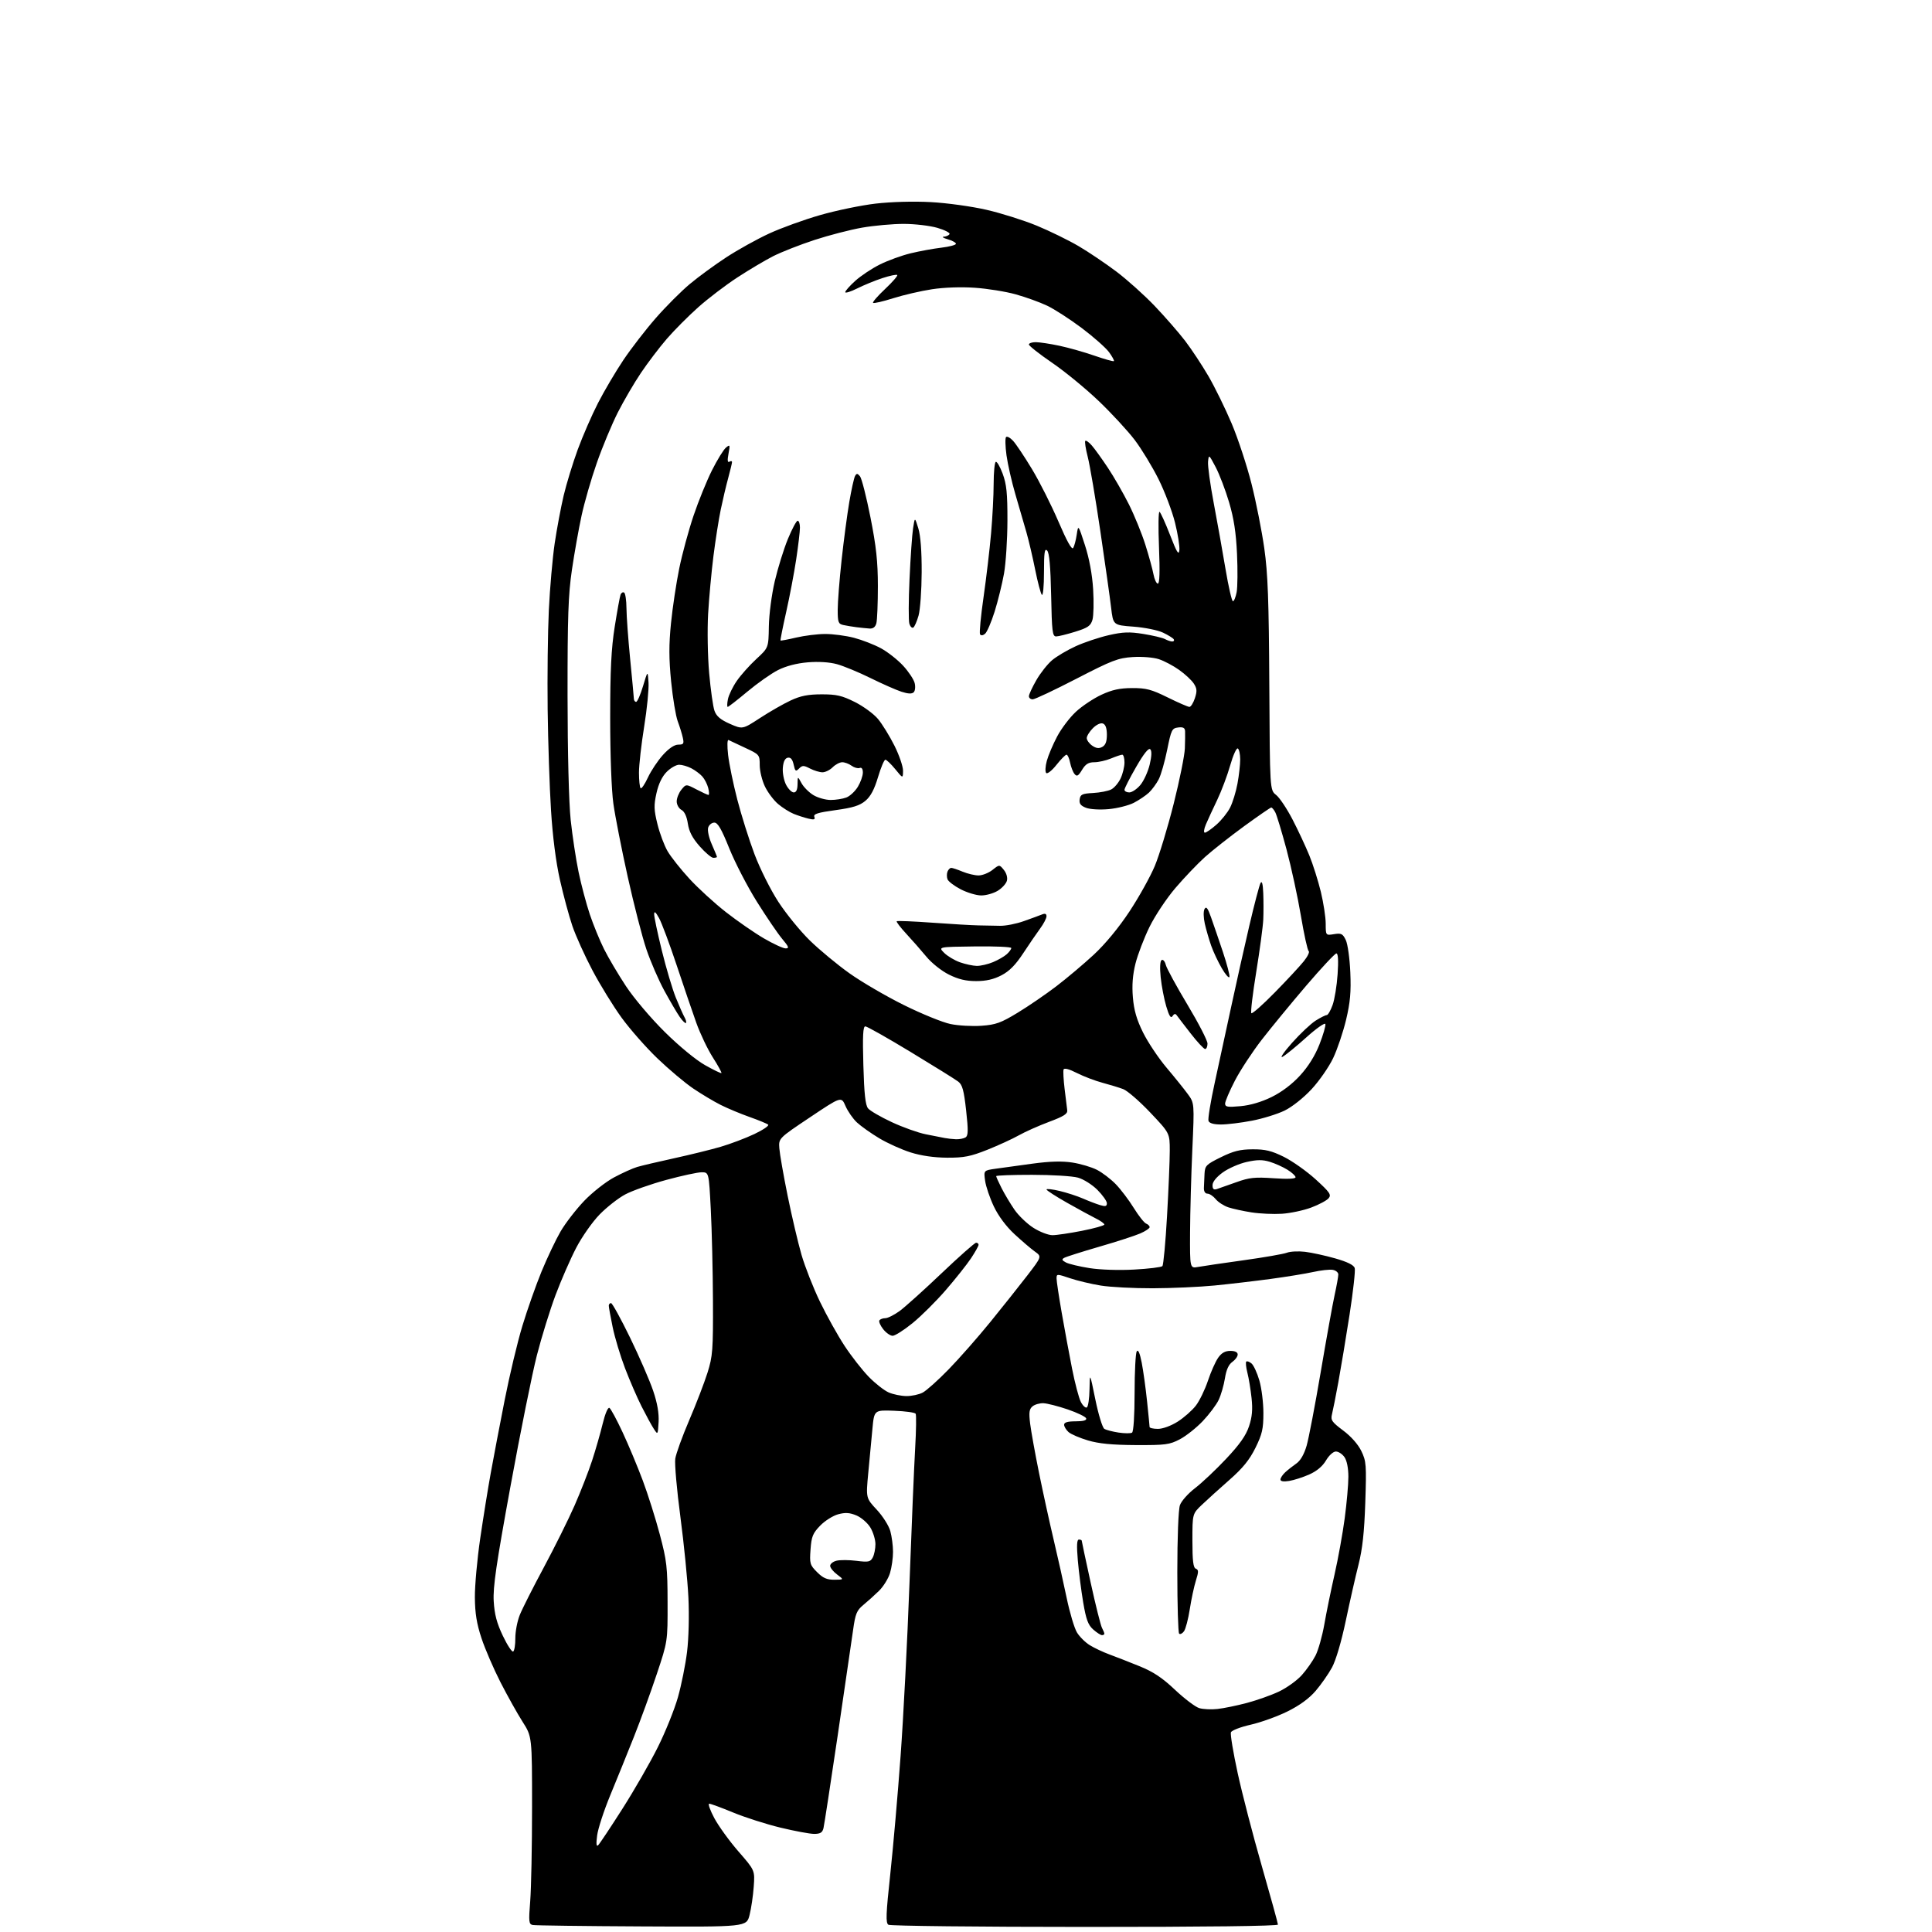 <?xml version="1.0" encoding="UTF-8" standalone="no"?>
<svg 
  version="1.1" 
  xmlns="http://www.w3.org/2000/svg" 
  xmlns:xlink="http://www.w3.org/1999/xlink" 
  xmlns:svg="http://www.w3.org/2000/svg"
  xmlns:rdf="http://www.w3.org/1999/02/22-rdf-syntax-ns#"
  xmlns:cc="http://creativecommons.org/ns#"
  xmlns:dc="http://purl.org/dc/elements/1.1/"
  viewBox="0 0 768 768"
  width="768"
  height="768"
>
<style>svg {background-color: white; }</style>"
<path stroke="none" fill="black" fill-rule="evenodd" d="M255.13,765.78C232.23,765.67 212.72,765.41 211.77,765.22C210.21,764.90 210.11,763.93 210.77,755.68C211.17,750.63 211.50,733.86 211.50,718.42C211.50,690.33 211.50,690.33 207.73,684.42C205.65,681.16 201.71,674.11 198.96,668.74C196.22,663.38 192.82,655.50 191.41,651.24C189.50,645.50 188.82,641.31 188.77,635.00C188.73,630.33 189.69,619.75 190.90,611.50C192.11,603.25 193.99,591.55 195.09,585.50C196.18,579.45 198.66,566.45 200.60,556.61C202.54,546.77 205.70,533.49 207.64,527.11C209.57,520.72 213.00,511.00 215.25,505.50C217.51,500.01 220.93,492.81 222.85,489.50C224.78,486.20 229.00,480.74 232.23,477.36C235.46,473.99 240.80,469.79 244.10,468.03C247.39,466.27 251.53,464.40 253.30,463.88C255.06,463.36 261.68,461.80 268.00,460.42C274.32,459.04 282.65,456.99 286.50,455.86C290.35,454.73 296.36,452.46 299.85,450.81C303.34,449.15 305.82,447.47 305.35,447.06C304.88,446.66 301.57,445.29 298.00,444.03C294.43,442.77 289.25,440.61 286.50,439.23C283.75,437.85 278.82,434.90 275.54,432.68C272.26,430.46 265.87,425.08 261.34,420.73C256.81,416.39 250.41,409.11 247.11,404.57C243.80,400.02 238.60,391.57 235.54,385.79C232.48,380.01 228.87,372.03 227.52,368.06C226.17,364.09 223.94,355.81 222.56,349.67C220.97,342.57 219.68,332.49 219.03,322.00C218.46,312.93 217.86,294.93 217.70,282.00C217.54,269.07 217.75,251.32 218.17,242.54C218.59,233.76 219.64,221.84 220.49,216.04C221.35,210.24 222.96,201.68 224.06,197.00C225.17,192.32 227.69,184.09 229.66,178.71C231.64,173.33 235.26,165.00 237.72,160.21C240.18,155.42 244.70,147.75 247.77,143.17C250.84,138.59 256.65,131.06 260.69,126.44C264.73,121.82 270.84,115.70 274.27,112.85C277.70,109.99 284.22,105.22 288.76,102.26C293.30,99.29 300.92,95.06 305.69,92.86C310.46,90.65 319.59,87.34 325.98,85.51C332.37,83.67 342.31,81.61 348.05,80.94C354.29,80.22 363.13,79.97 370.00,80.34C376.38,80.68 386.24,82.04 392.14,83.40C397.99,84.74 406.99,87.59 412.14,89.71C417.29,91.84 424.76,95.49 428.74,97.83C432.72,100.16 439.48,104.72 443.77,107.95C448.05,111.18 454.93,117.35 459.04,121.66C463.15,125.97 468.58,132.20 471.11,135.50C473.63,138.80 477.79,145.10 480.36,149.50C482.92,153.90 487.09,162.41 489.63,168.41C492.16,174.41 495.71,185.21 497.52,192.41C499.33,199.61 501.61,211.12 502.58,218.00C504.00,228.05 504.39,238.68 504.57,272.28C504.79,314.05 504.79,314.05 507.27,316.00C508.64,317.07 511.56,321.45 513.78,325.72C516.00,330.00 519.00,336.43 520.46,340.00C521.92,343.57 523.98,350.10 525.05,354.50C526.11,358.90 526.99,364.61 526.99,367.19C527.00,371.87 527.00,371.87 530.30,371.34C533.17,370.87 533.76,371.17 534.96,373.65C535.73,375.23 536.53,380.97 536.77,386.50C537.11,394.34 536.74,398.42 535.09,405.38C533.92,410.27 531.61,417.13 529.94,420.63C528.27,424.13 524.42,429.68 521.38,432.96C518.19,436.40 513.66,440.00 510.66,441.47C507.80,442.86 501.95,444.68 497.64,445.50C493.34,446.33 487.82,447.00 485.38,447.00C482.49,447.00 480.75,446.51 480.40,445.59C480.10,444.82 481.22,437.96 482.89,430.34C484.55,422.73 487.51,409.07 489.46,400.00C491.41,390.93 494.63,376.52 496.62,368.00C498.61,359.48 500.62,351.82 501.09,351.00C501.65,350.01 502.01,351.37 502.16,355.00C502.29,358.02 502.29,362.75 502.17,365.50C502.05,368.25 500.79,377.62 499.38,386.32C497.96,395.02 497.08,402.42 497.43,402.76C497.78,403.11 501.98,399.39 506.78,394.49C511.58,389.60 516.75,384.03 518.28,382.12C519.81,380.22 520.68,378.39 520.22,378.08C519.76,377.76 518.37,371.43 517.12,364.00C515.87,356.57 513.30,344.72 511.41,337.65C509.51,330.58 507.50,323.94 506.94,322.90C506.39,321.85 505.67,321.00 505.34,321.00C505.02,321.00 500.18,324.34 494.57,328.42C488.97,332.51 481.97,338.02 479.01,340.67C476.06,343.33 470.77,348.87 467.26,352.98C463.74,357.09 459.10,364.07 456.94,368.48C454.78,372.89 452.28,379.43 451.38,383.00C450.25,387.51 449.93,391.63 450.34,396.48C450.77,401.62 451.84,405.31 454.40,410.48C456.32,414.34 460.50,420.60 463.69,424.38C466.89,428.16 470.69,432.89 472.15,434.88C474.80,438.50 474.80,438.50 473.97,457.00C473.51,467.18 473.11,481.96 473.07,489.86C473.00,504.22 473.00,504.22 476.25,503.63C478.04,503.30 486.16,502.11 494.29,500.98C502.43,499.85 510.19,498.50 511.55,497.98C512.91,497.46 516.15,497.30 518.76,497.61C521.37,497.92 526.75,499.09 530.73,500.22C535.57,501.60 538.14,502.86 538.52,504.06C538.83,505.03 537.90,513.41 536.46,522.67C535.02,531.93 533.01,544.00 532.00,549.51C530.99,555.01 529.86,560.71 529.49,562.17C528.90,564.52 529.43,565.28 533.93,568.65C537.06,570.98 539.86,574.15 541.15,576.81C543.11,580.85 543.22,582.31 542.72,597.33C542.32,609.16 541.60,615.78 540.02,622.00C538.83,626.67 536.56,636.71 534.96,644.31C533.23,652.56 531.03,660.01 529.50,662.83C528.09,665.42 525.17,669.60 523.01,672.13C520.40,675.18 516.63,677.93 511.76,680.34C507.73,682.33 501.15,684.70 497.14,685.60C493.12,686.51 489.60,687.87 489.31,688.63C489.02,689.39 490.22,696.65 491.98,704.76C493.74,712.87 498.06,729.54 501.59,741.80C505.11,754.07 508.00,764.53 508.00,765.05C508.00,765.64 479.07,765.99 431.25,765.98C389.04,765.98 353.90,765.59 353.16,765.12C352.04,764.41 352.17,760.98 353.91,744.88C355.06,734.22 356.90,713.12 358.00,698.00C359.11,682.88 360.70,652.05 361.53,629.50C362.36,606.95 363.38,582.73 363.79,575.68C364.20,568.63 364.28,562.46 363.99,561.98C363.69,561.49 359.86,560.96 355.47,560.80C347.50,560.50 347.50,560.50 346.80,568.00C346.41,572.12 345.67,580.00 345.15,585.50C344.21,595.50 344.21,595.50 348.52,600.12C350.89,602.66 353.32,606.48 353.91,608.62C354.50,610.75 354.99,614.47 354.99,616.88C355.00,619.30 354.46,623.07 353.80,625.28C353.14,627.48 351.16,630.68 349.41,632.39C347.66,634.10 344.86,636.62 343.18,638.00C340.55,640.17 340.01,641.49 339.11,648.00C338.53,652.12 335.78,671.02 332.98,690.00C330.18,708.98 327.64,725.51 327.34,726.75C326.91,728.49 326.07,729.00 323.64,729.00C321.91,729.00 315.87,727.87 310.20,726.50C304.54,725.13 296.10,722.43 291.44,720.50C286.79,718.58 282.51,717.00 281.93,717.00C281.35,717.00 282.27,719.59 283.96,722.75C285.65,725.91 289.97,731.88 293.56,736.00C300.09,743.50 300.09,743.50 299.62,750.00C299.37,753.58 298.62,758.64 297.96,761.25C296.76,765.99 296.76,765.99 255.13,765.78zM237.78,733.50C238.36,732.95 242.70,726.42 247.43,719.00C252.16,711.58 258.50,700.55 261.51,694.50C264.53,688.45 268.12,679.53 269.49,674.68C270.86,669.83 272.49,661.73 273.11,656.68C273.77,651.35 274.00,642.25 273.65,635.00C273.32,628.12 271.89,613.73 270.47,603.00C269.04,592.27 268.13,581.86 268.43,579.85C268.74,577.84 271.24,570.94 273.99,564.52C276.74,558.10 280.00,549.62 281.24,545.68C283.31,539.11 283.49,536.68 283.41,517.00C283.36,505.18 282.97,488.86 282.55,480.75C281.79,466.00 281.79,466.00 278.91,466.00C277.33,466.00 270.98,467.37 264.80,469.05C258.63,470.73 251.31,473.32 248.54,474.80C245.77,476.28 241.18,479.88 238.34,482.79C235.50,485.70 231.32,491.66 229.04,496.04C226.76,500.42 223.08,508.84 220.86,514.75C218.64,520.66 215.29,531.46 213.42,538.75C211.55,546.04 206.83,569.44 202.94,590.75C197.27,621.73 195.93,630.91 196.26,636.51C196.57,641.76 197.48,645.22 199.90,650.28C201.67,654.00 203.52,656.80 204.00,656.50C204.49,656.20 204.87,653.83 204.85,651.23C204.83,648.63 205.62,644.48 206.61,642.00C207.60,639.52 211.92,630.98 216.21,623.00C220.49,615.02 226.00,603.94 228.44,598.37C230.88,592.80 234.01,584.78 235.39,580.54C236.77,576.31 238.66,569.74 239.58,565.94C240.56,561.91 241.68,559.30 242.26,559.66C242.82,560.01 245.18,564.38 247.51,569.39C249.85,574.40 253.44,583.00 255.50,588.50C257.56,594.00 260.62,603.67 262.29,610.00C265.06,620.42 265.35,622.96 265.37,637.00C265.41,652.50 265.41,652.50 261.07,665.50C258.69,672.65 254.59,683.90 251.96,690.50C249.34,697.10 245.12,707.51 242.59,713.63C240.06,719.75 237.71,726.95 237.37,729.63C236.93,733.00 237.06,734.19 237.78,733.50zM484.00,679.34C486.48,679.07 491.73,677.99 495.67,676.94C499.61,675.90 505.34,673.87 508.40,672.42C511.46,670.97 515.53,668.05 517.44,665.94C519.35,663.82 521.82,660.30 522.94,658.12C524.05,655.94 525.62,650.37 526.43,645.76C527.23,641.14 529.06,632.22 530.49,625.93C531.92,619.64 533.74,609.58 534.54,603.56C535.34,597.55 536.00,590.11 536.00,587.04C536.00,583.59 535.40,580.59 534.44,579.22C533.59,578.00 532.06,577.00 531.04,577.00C529.99,577.00 528.30,578.52 527.10,580.56C525.73,582.88 523.42,584.81 520.44,586.13C517.94,587.24 514.34,588.40 512.44,588.70C510.22,589.06 509.00,588.86 509.00,588.13C509.00,587.51 509.86,586.21 510.90,585.25C511.95,584.29 513.94,582.72 515.33,581.76C516.95,580.64 518.41,578.11 519.40,574.71C520.24,571.80 522.76,558.63 525.00,545.45C527.23,532.28 529.72,518.49 530.53,514.80C531.34,511.12 532.00,507.44 532.00,506.62C532.00,505.81 530.99,504.98 529.75,504.78C528.51,504.58 525.02,504.97 521.99,505.64C518.96,506.31 511.31,507.56 504.99,508.41C498.67,509.26 488.67,510.43 482.77,511.01C476.87,511.59 465.84,512.08 458.27,512.11C450.70,512.13 441.38,511.65 437.57,511.03C433.77,510.41 428.25,509.10 425.32,508.11C420.13,506.36 420.00,506.36 420.00,508.20C420.00,509.24 420.92,515.36 422.04,521.80C423.16,528.23 425.01,538.23 426.15,544.00C427.29,549.77 428.86,555.75 429.65,557.28C430.44,558.81 431.52,559.80 432.04,559.47C432.57,559.15 433.05,555.87 433.10,552.19C433.21,545.50 433.21,545.50 435.42,556.33C436.64,562.29 438.24,567.53 438.99,567.99C439.73,568.45 442.28,569.11 444.66,569.47C447.04,569.83 449.45,569.84 450.00,569.50C450.60,569.13 451.01,562.75 451.02,553.69C451.02,545.34 451.41,537.90 451.87,537.18C452.42,536.30 453.10,537.84 453.85,541.68C454.47,544.88 455.43,551.77 455.97,557.00C456.52,562.23 456.97,566.84 456.98,567.25C456.99,567.66 458.49,568.00 460.30,568.00C462.23,568.00 465.51,566.79 468.17,565.11C470.68,563.51 473.93,560.64 475.39,558.73C476.85,556.82 479.00,552.38 480.17,548.87C481.34,545.37 483.16,541.26 484.22,539.75C485.57,537.81 487.00,537.00 489.07,537.00C490.96,537.00 492.00,537.51 492.00,538.44C492.00,539.24 491.04,540.56 489.86,541.39C488.42,542.40 487.46,544.52 486.93,547.90C486.49,550.66 485.37,554.52 484.45,556.47C483.52,558.43 480.67,562.22 478.13,564.90C475.58,567.58 471.48,570.84 469.00,572.14C464.92,574.28 463.30,574.49 451.50,574.44C442.11,574.39 436.83,573.88 432.50,572.60C429.20,571.62 425.71,570.12 424.75,569.26C423.79,568.39 423.00,567.08 423.00,566.35C423.00,565.41 424.41,565.00 427.58,565.00C430.65,565.00 432.04,564.61 431.77,563.82C431.56,563.18 428.26,561.58 424.44,560.27C420.62,558.97 416.28,557.86 414.78,557.80C413.29,557.74 411.34,558.30 410.44,559.05C409.13,560.14 408.95,561.46 409.50,565.95C409.88,569.00 411.47,577.80 413.03,585.50C414.59,593.20 417.20,605.12 418.83,612.00C420.46,618.88 422.79,629.30 424.01,635.17C425.23,641.04 427.07,647.23 428.11,648.93C429.14,650.63 431.45,652.92 433.24,654.01C435.03,655.11 438.52,656.75 441.00,657.66C443.48,658.57 448.83,660.66 452.89,662.31C458.45,664.56 461.98,666.90 467.09,671.73C470.84,675.26 475.16,678.53 476.70,679.00C478.24,679.47 481.52,679.62 484.00,679.34zM438.06,650.00C437.54,650.00 435.97,648.99 434.57,647.75C432.54,645.95 431.74,643.79 430.59,637.00C429.80,632.33 428.84,624.79 428.45,620.25C427.95,614.37 428.07,612.00 428.87,612.00C429.49,612.00 430.00,612.19 430.00,612.43C430.00,612.67 431.60,620.16 433.55,629.09C435.50,638.01 437.53,646.12 438.05,647.09C438.57,648.07 439.00,649.12 439.00,649.43C439.00,649.75 438.58,650.00 438.06,650.00zM470.65,648.47C469.99,649.37 469.12,649.79 468.72,649.39C468.33,648.99 468.00,638.01 468.00,624.98C468.00,611.23 468.43,600.05 469.04,598.33C469.61,596.69 472.30,593.66 475.03,591.58C477.75,589.50 483.32,584.25 487.41,579.90C492.81,574.16 495.29,570.63 496.51,566.96C497.75,563.23 498.01,560.31 497.51,555.71C497.14,552.29 496.40,547.77 495.85,545.65C495.31,543.53 495.11,541.55 495.41,541.26C495.71,540.96 496.64,541.29 497.49,541.99C498.33,542.69 499.74,545.74 500.62,548.77C501.50,551.80 502.22,557.61 502.22,561.69C502.22,568.00 501.75,570.07 499.06,575.54C496.70,580.31 494.06,583.57 488.77,588.23C484.85,591.68 479.92,596.13 477.82,598.13C474.00,601.76 474.00,601.76 474.00,612.41C474.00,620.46 474.33,623.19 475.36,623.58C476.49,624.02 476.50,624.79 475.39,628.30C474.66,630.61 473.57,635.72 472.96,639.66C472.35,643.60 471.31,647.56 470.65,648.47zM331.67,627.97C335.50,627.94 335.50,627.94 332.75,625.88C331.24,624.76 330.00,623.20 330.00,622.44C330.00,621.67 331.13,620.75 332.52,620.41C333.90,620.06 337.47,620.08 340.45,620.45C345.23,621.05 345.99,620.89 346.93,619.13C347.52,618.03 348.00,615.64 348.00,613.82C347.99,611.99 347.08,609.01 345.97,607.19C344.86,605.37 342.37,603.22 340.44,602.41C337.75,601.29 336.04,601.18 333.18,601.95C331.12,602.51 327.90,604.54 326.03,606.47C323.10,609.49 322.57,610.81 322.20,615.95C321.79,621.53 321.96,622.12 324.81,624.96C327.15,627.31 328.72,627.99 331.67,627.97zM261.80,565.29C261.50,570.41 261.49,570.43 259.89,567.97C259.00,566.61 256.83,562.62 255.05,559.10C253.27,555.58 250.31,548.74 248.46,543.90C246.61,539.05 244.40,531.71 243.55,527.59C242.70,523.46 242.00,519.62 242.00,519.04C242.00,518.47 242.40,518.00 242.89,518.00C243.38,518.00 246.79,524.19 250.47,531.75C254.15,539.31 258.27,548.80 259.63,552.82C261.31,557.79 262.00,561.80 261.80,565.29zM360.30,554.96C362.39,554.98 365.31,554.36 366.80,553.57C368.28,552.79 372.93,548.63 377.12,544.32C381.31,540.02 388.76,531.55 393.68,525.50C398.60,519.45 405.21,511.12 408.39,507.00C414.15,499.50 414.15,499.50 411.36,497.50C409.82,496.40 406.18,493.29 403.27,490.59C399.96,487.53 396.88,483.39 395.07,479.59C393.48,476.24 391.91,471.65 391.60,469.38C391.02,465.27 391.02,465.27 395.76,464.59C398.37,464.21 405.00,463.30 410.50,462.56C417.47,461.62 422.27,461.50 426.35,462.14C429.56,462.64 433.92,463.94 436.04,465.02C438.16,466.10 441.53,468.67 443.54,470.74C445.54,472.81 448.76,477.05 450.69,480.18C452.62,483.30 454.83,486.10 455.60,486.40C456.37,486.70 457.00,487.33 457.00,487.82C457.00,488.30 455.31,489.43 453.25,490.32C451.19,491.22 443.88,493.59 437.00,495.58C430.12,497.58 423.87,499.56 423.09,499.99C421.96,500.60 422.09,500.98 423.72,501.85C424.85,502.45 429.08,503.46 433.13,504.10C437.42,504.77 444.86,505.01 450.90,504.67C456.62,504.36 461.65,503.74 462.07,503.30C462.48,502.86 463.32,493.94 463.91,483.47C464.51,473.00 465.00,461.29 465.00,457.44C465.00,450.44 465.00,450.44 457.25,442.26C452.99,437.76 448.15,433.57 446.50,432.94C444.85,432.32 441.13,431.18 438.23,430.41C435.34,429.64 430.76,427.90 428.06,426.53C424.93,424.94 423.02,424.45 422.78,425.16C422.58,425.77 422.76,429.24 423.20,432.88C423.63,436.52 424.10,440.32 424.24,441.33C424.44,442.77 422.89,443.76 417.00,445.96C412.88,447.50 407.48,449.91 405.00,451.31C402.52,452.71 396.90,455.29 392.50,457.05C385.78,459.72 383.22,460.23 376.50,460.20C371.34,460.17 366.19,459.43 362.00,458.11C358.43,456.99 352.80,454.45 349.50,452.47C346.20,450.49 342.21,447.66 340.63,446.18C339.05,444.71 337.02,441.77 336.10,439.66C334.44,435.81 334.44,435.81 321.97,444.16C309.50,452.50 309.50,452.50 309.80,456.50C309.96,458.70 311.44,467.16 313.09,475.30C314.74,483.43 317.23,494.01 318.61,498.80C320.00,503.58 323.31,512.00 325.97,517.50C328.63,523.00 333.02,530.88 335.73,535.00C338.44,539.12 342.77,544.66 345.35,547.31C347.92,549.95 351.49,552.74 353.27,553.52C355.04,554.29 358.21,554.94 360.30,554.96zM354.84,531.00C353.91,531.00 352.22,529.82 351.09,528.38C349.95,526.94 349.27,525.37 349.57,524.88C349.87,524.40 350.92,524.00 351.91,524.00C352.89,524.00 355.45,522.72 357.60,521.16C359.74,519.59 367.25,512.84 374.27,506.16C381.30,499.47 387.49,494.00 388.02,494.00C388.56,494.00 389.00,494.37 389.00,494.83C389.00,495.28 387.66,497.68 386.02,500.16C384.37,502.64 379.85,508.34 375.97,512.82C372.09,517.31 366.13,523.23 362.72,525.99C359.32,528.75 355.77,531.00 354.84,531.00zM418.37,491.00C420.01,491.00 425.32,490.21 430.18,489.25C435.03,488.29 439.00,487.17 439.00,486.78C439.00,486.38 437.54,485.32 435.75,484.43C433.96,483.54 428.79,480.72 424.25,478.16C419.72,475.60 416.01,473.20 416.00,472.84C416.00,472.48 418.36,472.74 421.25,473.43C424.14,474.12 428.30,475.48 430.50,476.44C432.70,477.41 435.74,478.57 437.25,479.03C439.42,479.69 440.00,479.54 440.00,478.31C440.00,477.46 438.30,475.07 436.23,472.99C434.13,470.89 430.69,468.73 428.48,468.12C426.29,467.51 418.09,467.01 410.25,467.01C402.41,467.00 396.00,467.24 396.00,467.54C396.00,467.84 396.96,469.97 398.14,472.29C399.31,474.61 401.61,478.45 403.25,480.84C404.89,483.23 408.29,486.49 410.81,488.09C413.33,489.69 416.73,491.00 418.37,491.00zM509.57,482.49C506.23,482.70 500.82,482.46 497.55,481.95C494.27,481.44 490.12,480.53 488.31,479.94C486.51,479.34 484.24,477.88 483.27,476.68C482.29,475.48 480.82,474.50 480.00,474.50C479.09,474.50 478.53,473.62 478.57,472.25C478.61,471.01 478.72,468.45 478.82,466.56C478.99,463.39 479.49,462.88 485.33,460.01C490.33,457.55 492.96,456.89 497.94,456.87C502.97,456.84 505.46,457.45 510.36,459.87C513.74,461.55 519.42,465.57 522.99,468.81C528.64,473.96 529.31,474.92 528.15,476.32C527.42,477.20 524.30,478.87 521.22,480.02C518.15,481.17 512.90,482.28 509.57,482.49zM483.75,472.66C484.71,472.35 488.20,471.12 491.50,469.93C496.61,468.09 498.80,467.86 506.25,468.37C511.84,468.76 515.00,468.62 515.00,467.97C515.00,467.42 513.54,466.07 511.75,464.97C509.96,463.87 506.81,462.45 504.75,461.83C501.90,460.96 499.70,460.97 495.57,461.90C492.59,462.56 488.31,464.44 486.07,466.06C483.53,467.91 482.00,469.80 482.00,471.12C482.00,472.68 482.46,473.08 483.75,472.66zM380.00,452.87C381.38,452.92 383.09,452.59 383.82,452.13C384.89,451.45 384.94,449.43 384.05,441.40C383.16,433.38 382.56,431.20 380.90,429.94C379.77,429.08 371.27,423.79 362.02,418.19C352.76,412.58 344.65,408.00 343.98,408.00C343.05,408.00 342.87,411.74 343.20,423.43C343.52,434.81 344.01,439.31 345.07,440.60C345.86,441.56 350.10,444.02 354.50,446.07C358.90,448.12 364.98,450.29 368.00,450.89C371.02,451.49 374.40,452.16 375.50,452.37C376.60,452.59 378.62,452.81 380.00,452.87zM493.11,439.72C497.02,439.37 501.48,438.05 505.53,436.06C509.53,434.09 513.67,430.96 516.82,427.50C520.08,423.94 522.74,419.66 524.52,415.13C526.01,411.32 527.06,407.69 526.85,407.06C526.64,406.43 523.22,408.83 519.25,412.41C515.28,415.99 511.04,419.44 509.84,420.09C508.63,420.73 510.31,418.26 513.57,414.59C516.83,410.92 521.08,406.92 523.00,405.71C524.92,404.50 526.90,403.51 527.40,403.51C527.89,403.50 528.94,401.70 529.73,399.50C530.52,397.30 531.42,391.79 531.72,387.25C532.09,381.86 531.92,379.00 531.24,379.00C530.67,379.00 525.30,384.74 519.30,391.75C513.31,398.76 505.34,408.45 501.59,413.28C497.85,418.11 493.03,425.45 490.89,429.58C488.75,433.72 487.00,437.82 487.00,438.69C487.00,440.03 487.97,440.19 493.11,439.72zM286.78,426.56C286.96,426.37 285.43,423.58 283.37,420.36C281.31,417.14 278.34,410.92 276.77,406.53C275.21,402.14 271.67,391.79 268.93,383.53C266.18,375.26 263.06,366.93 262.01,365.00C260.64,362.52 260.07,362.05 260.04,363.40C260.02,364.45 261.39,370.97 263.10,377.90C264.80,384.83 267.29,393.20 268.62,396.50C269.96,399.80 271.52,403.33 272.09,404.35C272.67,405.36 272.93,406.40 272.68,406.65C272.43,406.91 271.33,405.85 270.25,404.31C269.16,402.76 266.41,398.07 264.12,393.88C261.83,389.69 258.61,382.26 256.96,377.38C255.30,372.50 251.96,359.50 249.52,348.50C247.08,337.50 244.52,324.45 243.83,319.50C243.08,314.22 242.56,300.18 242.56,285.50C242.56,266.32 242.98,257.85 244.36,249.13C245.35,242.88 246.39,237.14 246.68,236.39C246.97,235.63 247.61,235.26 248.10,235.56C248.60,235.87 249.01,238.68 249.03,241.81C249.05,244.94 249.71,254.03 250.50,262.00C251.29,269.98 251.95,277.06 251.97,277.75C251.99,278.44 252.39,279.00 252.87,279.00C253.35,279.00 254.58,276.19 255.61,272.75C257.49,266.50 257.49,266.50 257.80,271.32C257.97,273.96 257.19,281.87 256.06,288.88C254.93,295.89 254.00,304.11 254.00,307.14C254.00,310.18 254.29,312.96 254.65,313.31C255.00,313.67 256.31,311.77 257.55,309.09C258.79,306.41 261.48,302.37 263.52,300.11C265.91,297.47 268.09,296.00 269.64,296.00C271.74,296.00 271.96,295.65 271.43,293.25C271.10,291.74 270.19,288.80 269.41,286.72C268.63,284.64 267.45,277.55 266.79,270.97C265.89,261.89 265.87,256.28 266.73,247.75C267.35,241.56 268.82,231.78 270.00,226.00C271.18,220.22 273.74,210.78 275.69,205.00C277.64,199.22 280.94,191.10 283.03,186.94C285.12,182.79 287.61,178.74 288.57,177.94C290.19,176.60 290.26,176.77 289.59,180.35C289.10,182.97 289.21,183.99 289.94,183.54C290.52,183.18 290.99,183.25 290.99,183.69C290.98,184.14 290.30,186.97 289.48,190.00C288.65,193.03 287.32,198.65 286.52,202.50C285.72,206.35 284.41,214.68 283.61,221.00C282.81,227.32 281.86,237.68 281.49,244.00C281.13,250.32 281.31,260.92 281.90,267.55C282.49,274.18 283.44,280.93 284.02,282.55C284.79,284.72 286.41,286.09 290.12,287.73C295.18,289.95 295.18,289.95 302.15,285.40C305.98,282.90 311.45,279.77 314.31,278.44C318.25,276.60 321.21,276.02 326.59,276.01C332.52,276.00 334.69,276.50 339.83,279.07C343.21,280.76 347.35,283.80 349.03,285.82C350.71,287.84 353.64,292.60 355.54,296.38C357.44,300.17 358.98,304.67 358.97,306.38C358.93,309.50 358.93,309.50 355.87,305.75C354.18,303.69 352.42,302.00 351.95,302.00C351.47,302.00 350.16,305.12 349.02,308.93C347.57,313.81 346.09,316.59 344.01,318.34C341.73,320.25 339.04,321.09 332.11,322.04C325.11,323.00 323.28,323.57 323.71,324.68C324.13,325.79 323.63,325.95 321.38,325.42C319.79,325.04 317.15,324.19 315.50,323.52C313.85,322.85 311.07,321.10 309.33,319.63C307.58,318.16 305.22,315.02 304.08,312.66C302.94,310.30 302.00,306.48 302.00,304.17C302.00,300.04 301.91,299.93 296.25,297.29C293.09,295.81 290.10,294.41 289.61,294.17C289.09,293.92 289.02,296.43 289.43,300.09C289.83,303.59 291.46,311.55 293.07,317.78C294.68,324.01 297.76,333.81 299.92,339.54C302.13,345.39 306.31,353.74 309.45,358.56C312.53,363.28 318.15,370.18 321.95,373.88C325.74,377.58 332.82,383.45 337.67,386.90C342.53,390.36 352.28,396.05 359.34,399.54C366.39,403.04 374.71,406.42 377.81,407.06C380.92,407.71 386.45,408.02 390.12,407.76C395.86,407.35 397.86,406.63 404.54,402.57C408.81,399.98 415.72,395.25 419.90,392.06C424.08,388.87 430.79,383.21 434.82,379.48C439.37,375.25 444.72,368.78 448.99,362.31C452.76,356.60 457.29,348.46 459.06,344.22C460.83,339.97 464.21,328.85 466.56,319.50C468.91,310.15 470.91,300.25 471.00,297.50C471.10,294.75 471.14,291.68 471.09,290.68C471.02,289.32 470.34,288.95 468.35,289.18C465.88,289.48 465.59,290.06 463.97,298.06C463.02,302.77 461.51,308.05 460.61,309.78C459.71,311.52 457.97,313.89 456.74,315.06C455.51,316.22 452.79,318.05 450.71,319.13C448.62,320.20 444.12,321.33 440.71,321.64C437.15,321.96 433.30,321.73 431.68,321.10C429.56,320.27 428.94,319.44 429.18,317.75C429.46,315.80 430.18,315.46 434.50,315.23C437.25,315.08 440.49,314.45 441.70,313.83C442.92,313.22 444.60,311.25 445.45,309.45C446.30,307.66 447.00,304.80 447.00,303.10C447.00,301.39 446.60,300.00 446.12,300.00C445.64,300.00 443.63,300.68 441.65,301.50C439.68,302.32 436.69,303.00 435.02,303.00C432.70,303.00 431.53,303.72 430.13,306.03C428.63,308.50 428.08,308.80 427.15,307.68C426.52,306.93 425.73,304.89 425.38,303.15C425.03,301.42 424.39,300.00 423.96,300.00C423.52,300.00 421.72,301.83 419.95,304.06C418.18,306.30 416.35,307.75 415.88,307.28C415.42,306.82 415.52,304.65 416.12,302.47C416.71,300.29 418.56,295.91 420.24,292.75C421.91,289.58 425.28,285.16 427.72,282.91C430.15,280.66 434.70,277.63 437.82,276.18C442.11,274.19 445.10,273.54 450.05,273.52C455.63,273.50 457.73,274.06 464.19,277.25C468.36,279.31 472.24,281.00 472.81,281.00C473.38,281.00 474.36,279.45 474.98,277.56C475.91,274.74 475.83,273.68 474.55,271.72C473.69,270.40 471.08,267.97 468.74,266.31C466.41,264.64 462.77,262.72 460.65,262.03C458.47,261.32 453.99,260.96 450.28,261.19C444.47,261.56 442.05,262.49 427.90,269.80C419.17,274.31 411.35,278.00 410.51,278.00C409.68,278.00 409.00,277.44 409.01,276.75C409.01,276.06 410.34,273.20 411.95,270.39C413.56,267.58 416.37,264.02 418.19,262.47C420.01,260.93 424.27,258.41 427.65,256.87C431.04,255.33 436.93,253.36 440.75,252.49C446.40,251.20 448.95,251.11 454.49,252.00C458.23,252.60 462.09,253.52 463.08,254.04C464.06,254.57 465.37,255.00 465.99,255.00C466.61,255.00 466.87,254.60 466.58,254.12C466.28,253.64 464.35,252.45 462.29,251.47C460.24,250.49 454.94,249.43 450.53,249.10C442.50,248.50 442.50,248.50 441.68,241.50C441.23,237.65 439.29,223.93 437.38,211.00C435.48,198.07 433.23,184.86 432.40,181.64C431.57,178.42 431.13,175.54 431.42,175.25C431.71,174.96 432.89,175.79 434.03,177.11C435.18,178.42 438.06,182.43 440.43,186.00C442.81,189.57 446.55,196.10 448.76,200.50C450.96,204.90 453.90,212.11 455.29,216.52C456.69,220.94 458.14,226.22 458.52,228.27C458.91,230.32 459.69,232.00 460.26,232.00C460.97,232.00 461.11,227.26 460.72,217.48C460.39,209.50 460.49,203.18 460.93,203.46C461.37,203.73 463.26,207.89 465.12,212.69C467.80,219.63 468.57,220.87 468.82,218.70C468.99,217.20 468.21,212.27 467.08,207.74C465.95,203.21 463.01,195.45 460.55,190.50C458.08,185.55 453.82,178.53 451.07,174.90C448.31,171.27 441.87,164.29 436.75,159.40C431.62,154.50 423.29,147.66 418.22,144.20C413.15,140.73 409.00,137.46 409.00,136.95C409.00,136.43 410.24,136.01 411.75,136.02C413.26,136.03 417.48,136.67 421.12,137.44C424.76,138.21 431.04,139.99 435.07,141.39C439.10,142.79 442.57,143.76 442.79,143.55C443.00,143.33 442.12,141.72 440.84,139.97C439.55,138.22 434.68,133.91 430.00,130.39C425.32,126.88 419.12,122.87 416.20,121.49C413.29,120.11 407.68,118.09 403.74,117.00C399.80,115.90 392.51,114.73 387.54,114.39C382.13,114.01 375.29,114.25 370.50,114.98C366.10,115.65 359.14,117.26 355.04,118.56C350.94,119.86 347.35,120.68 347.06,120.39C346.77,120.10 348.93,117.61 351.86,114.86C354.79,112.10 356.95,109.62 356.66,109.32C356.37,109.03 353.74,109.58 350.81,110.54C347.89,111.49 343.36,113.35 340.75,114.66C338.14,115.96 336.00,116.63 336.00,116.13C336.00,115.64 337.79,113.62 339.97,111.65C342.15,109.67 346.54,106.75 349.72,105.16C352.90,103.57 358.43,101.55 362.00,100.69C365.57,99.83 371.09,98.82 374.25,98.45C377.41,98.07 380.00,97.38 380.00,96.91C380.00,96.44 378.54,95.63 376.75,95.12C374.96,94.60 374.26,94.14 375.19,94.09C376.12,94.04 377.14,93.58 377.45,93.07C377.77,92.57 375.59,91.44 372.61,90.57C369.63,89.71 363.61,89.00 359.23,89.00C354.85,89.00 347.42,89.67 342.72,90.49C338.02,91.31 329.48,93.52 323.74,95.40C318.00,97.28 310.65,100.17 307.40,101.81C304.16,103.46 297.72,107.28 293.10,110.30C288.48,113.31 281.49,118.64 277.56,122.14C273.63,125.64 268.01,131.29 265.07,134.69C262.13,138.10 257.51,144.18 254.81,148.19C252.10,152.21 247.94,159.32 245.57,164.00C243.21,168.68 239.45,177.68 237.24,184.02C235.02,190.35 232.29,199.80 231.17,205.02C230.04,210.23 228.32,219.90 227.35,226.50C225.89,236.38 225.59,245.23 225.61,276.50C225.63,299.31 226.13,319.10 226.86,326.00C227.54,332.32 228.95,341.63 230.00,346.68C231.05,351.73 233.06,359.29 234.46,363.48C235.87,367.66 238.41,373.88 240.12,377.29C241.82,380.71 245.74,387.32 248.82,392.00C251.97,396.78 258.72,404.75 264.24,410.21C269.93,415.84 276.65,421.38 280.25,423.40C283.65,425.32 286.59,426.74 286.78,426.56zM479.06,417.00C478.54,417.00 475.95,414.22 473.31,410.82C470.66,407.42 468.16,404.15 467.75,403.57C467.24,402.85 466.70,402.96 466.09,403.92C465.42,404.95 464.75,403.91 463.60,400.03C462.74,397.12 461.74,391.93 461.39,388.50C461.00,384.65 461.14,382.03 461.77,381.64C462.33,381.30 463.07,382.15 463.42,383.55C463.77,384.94 467.65,392.06 472.03,399.37C476.41,406.67 480.00,413.63 480.00,414.83C480.00,416.02 479.58,417.00 479.06,417.00zM388.04,390.00C383.96,390.00 380.94,389.28 377.18,387.40C374.26,385.95 370.33,382.82 368.24,380.28C366.18,377.79 362.59,373.70 360.27,371.20C357.94,368.69 356.22,366.44 356.46,366.21C356.69,365.98 363.10,366.24 370.69,366.79C378.29,367.34 386.52,367.82 389.00,367.86C391.48,367.89 395.30,367.97 397.50,368.02C399.70,368.08 403.98,367.24 407.00,366.16C410.02,365.09 413.29,363.89 414.25,363.50C415.44,363.01 416.00,363.25 416.00,364.23C416.00,365.03 414.87,367.21 413.48,369.09C412.10,370.97 409.06,375.40 406.73,378.95C403.71,383.56 401.24,386.06 398.09,387.70C395.01,389.31 391.98,390.00 388.04,390.00zM488.72,388.35C488.51,388.96 487.16,387.42 485.71,384.94C484.25,382.46 482.35,378.42 481.48,375.97C480.62,373.51 479.47,369.56 478.93,367.19C478.38,364.72 478.33,362.22 478.83,361.34C479.49,360.16 480.11,360.96 481.41,364.65C482.36,367.32 484.47,373.49 486.11,378.38C487.74,383.26 488.92,387.75 488.72,388.35zM388.28,383.96C389.81,383.98 392.72,383.31 394.75,382.46C396.77,381.62 399.23,380.20 400.21,379.31C401.20,378.42 402.00,377.32 402.00,376.86C402.00,376.40 395.46,376.11 387.47,376.22C372.95,376.40 372.95,376.40 375.31,378.76C376.60,380.06 379.43,381.75 381.58,382.52C383.74,383.28 386.75,383.93 388.28,383.96zM312.29,377.00C313.81,377.00 313.59,376.38 310.92,373.20C309.17,371.11 304.65,364.47 300.88,358.45C297.11,352.43 292.17,342.89 289.90,337.25C286.79,329.51 285.33,327.00 283.96,327.00C282.95,327.00 281.85,327.89 281.51,328.97C281.16,330.08 281.78,332.98 282.94,335.60C284.07,338.16 285.00,340.42 285.00,340.63C285.00,340.83 284.36,341.00 283.58,341.00C282.81,341.00 280.35,338.94 278.13,336.41C275.24,333.12 273.91,330.58 273.43,327.39C273.00,324.54 272.09,322.58 270.88,321.94C269.85,321.38 269.00,319.87 269.00,318.58C269.00,317.28 269.83,315.19 270.85,313.93C272.71,311.64 272.71,311.64 276.88,313.82C279.18,315.02 281.32,316.00 281.64,316.00C281.96,316.00 281.91,314.76 281.53,313.25C281.15,311.74 280.09,309.67 279.17,308.65C278.26,307.63 276.29,306.17 274.80,305.40C273.32,304.63 271.14,304.00 269.97,304.00C268.80,304.00 266.58,305.26 265.04,306.81C263.20,308.65 261.79,311.57 260.96,315.28C259.88,320.12 259.93,321.89 261.35,327.63C262.26,331.31 264.08,336.17 265.40,338.41C266.72,340.66 270.60,345.56 274.04,349.30C277.47,353.04 284.00,359.01 288.54,362.56C293.09,366.12 299.89,370.82 303.64,373.01C307.40,375.20 311.29,377.00 312.29,377.00zM390.00,355.95C388.07,355.93 384.42,354.82 381.87,353.50C379.33,352.17 376.98,350.39 376.66,349.54C376.33,348.69 376.32,347.32 376.64,346.50C376.95,345.68 377.63,345.00 378.14,345.00C378.65,345.00 380.68,345.68 382.65,346.50C384.63,347.32 387.48,348.00 388.99,348.00C390.50,348.00 392.98,347.02 394.51,345.82C397.28,343.63 397.28,343.63 399.05,345.81C400.09,347.09 400.59,348.86 400.26,350.10C399.96,351.26 398.32,353.06 396.61,354.10C394.90,355.14 391.93,355.97 390.00,355.95zM478.95,331.00C479.49,331.00 481.55,329.58 483.52,327.84C485.50,326.11 487.95,323.06 488.97,321.06C489.99,319.07 491.31,314.78 491.91,311.53C492.51,308.29 493.00,303.94 493.00,301.88C493.00,299.81 492.57,297.85 492.05,297.53C491.53,297.21 490.17,300.22 489.03,304.22C487.89,308.23 485.56,314.43 483.85,318.00C482.13,321.57 480.11,325.96 479.35,327.75C478.57,329.60 478.40,331.00 478.95,331.00zM330.18,318.00C332.21,318.00 335.02,317.56 336.43,317.02C337.84,316.49 339.90,314.58 341.00,312.77C342.09,310.97 342.99,308.44 343.00,307.14C343.00,305.63 342.54,304.96 341.71,305.28C341.00,305.55 339.56,305.15 338.52,304.39C337.47,303.62 335.80,303.00 334.81,303.00C333.81,303.00 332.10,303.90 331.00,305.00C329.90,306.10 328.08,307.00 326.95,307.00C325.82,307.00 323.60,306.33 322.01,305.51C319.46,304.19 318.96,304.19 317.64,305.50C316.33,306.82 316.08,306.64 315.49,303.94C315.02,301.83 314.31,300.99 313.16,301.20C312.04,301.41 311.40,302.72 311.19,305.20C311.02,307.22 311.60,310.26 312.47,311.94C313.34,313.62 314.71,315.00 315.53,315.00C316.51,315.00 317.01,313.93 317.04,311.75C317.08,308.50 317.08,308.50 318.60,311.30C319.43,312.84 321.55,314.98 323.31,316.05C325.06,317.12 328.16,317.99 330.18,318.00zM448.91,315.00C449.96,315.00 451.94,313.68 453.30,312.06C454.66,310.44 456.33,306.80 457.01,303.98C457.82,300.58 457.90,298.50 457.25,297.85C456.59,297.19 454.68,299.58 451.63,304.88C449.08,309.30 447.00,313.38 447.00,313.95C447.00,314.53 447.86,315.00 448.91,315.00zM438.15,296.92C439.46,296.22 440.00,294.80 440.00,292.07C440.00,289.50 439.48,288.01 438.44,287.62C437.52,287.26 435.89,288.02 434.44,289.46C433.10,290.81 432.00,292.58 432.00,293.40C432.00,294.22 432.97,295.57 434.15,296.40C435.71,297.48 436.83,297.63 438.15,296.92zM289.28,281.00C288.99,281.00 289.02,279.63 289.36,277.95C289.69,276.28 291.28,273.00 292.88,270.68C294.48,268.36 297.97,264.44 300.64,261.98C305.50,257.50 305.50,257.50 305.63,249.00C305.71,244.20 306.74,236.36 307.99,231.00C309.22,225.78 311.56,218.24 313.20,214.25C314.84,210.26 316.59,207.00 317.09,207.00C317.59,207.00 318.00,208.24 317.99,209.75C317.99,211.26 317.32,216.94 316.50,222.36C315.68,227.78 313.89,237.20 312.52,243.29C311.15,249.38 310.14,254.47 310.27,254.61C310.41,254.74 313.21,254.22 316.51,253.44C319.80,252.67 324.99,252.02 328.04,252.02C331.09,252.01 336.23,252.69 339.47,253.53C342.70,254.38 347.54,256.26 350.21,257.71C352.89,259.17 356.84,262.28 359.00,264.62C361.16,266.96 363.23,270.07 363.59,271.51C363.96,272.96 363.79,274.61 363.22,275.18C362.51,275.89 360.99,275.83 358.34,274.97C356.23,274.28 350.68,271.83 346.00,269.52C341.32,267.21 335.34,264.74 332.71,264.02C329.70,263.20 325.36,262.93 321.06,263.29C316.67,263.66 312.42,264.77 309.28,266.36C306.57,267.73 301.09,271.59 297.09,274.93C293.09,278.27 289.58,281.00 289.28,281.00zM391.58,251.93C390.72,252.65 389.95,252.73 389.58,252.14C389.26,251.61 389.88,244.95 390.98,237.34C392.07,229.73 393.42,218.32 393.97,212.00C394.53,205.68 394.99,196.81 394.99,192.31C395.00,187.80 395.37,183.89 395.82,183.61C396.27,183.33 397.51,185.44 398.57,188.30C400.13,192.51 400.49,196.08 400.47,207.00C400.45,214.43 399.84,223.88 399.11,228.00C398.37,232.12 396.69,238.93 395.38,243.13C394.06,247.33 392.35,251.29 391.58,251.93zM419.84,252.99C418.36,253.00 418.13,251.10 417.84,236.55C417.60,225.11 417.12,219.72 416.25,218.85C415.25,217.85 415.00,219.58 415.00,227.50C415.00,232.98 414.62,236.98 414.15,236.45C413.69,235.93 412.50,231.45 411.51,226.50C410.52,221.55 408.94,214.80 407.99,211.50C407.04,208.20 405.08,201.45 403.63,196.50C402.18,191.55 400.59,184.57 400.10,181.00C399.61,177.43 399.53,174.16 399.92,173.74C400.31,173.32 401.57,173.99 402.72,175.24C403.87,176.48 407.26,181.55 410.24,186.50C413.23,191.45 417.95,200.82 420.74,207.32C424.10,215.17 426.07,218.69 426.61,217.82C427.06,217.09 427.70,214.70 428.02,212.50C428.62,208.50 428.62,208.50 431.29,216.73C433.00,222.01 434.17,228.30 434.54,234.23C434.85,239.33 434.73,244.79 434.27,246.37C433.56,248.79 432.46,249.55 427.46,251.11C424.18,252.13 420.75,252.98 419.84,252.99zM345.63,249.85C344.46,249.77 342.15,249.53 340.50,249.33C338.85,249.12 336.49,248.73 335.25,248.46C333.25,248.02 333.00,247.35 333.00,242.44C333.00,239.40 333.69,230.52 334.54,222.71C335.39,214.89 336.77,204.47 337.61,199.54C338.45,194.61 339.48,189.97 339.89,189.23C340.52,188.10 340.86,188.12 341.86,189.33C342.53,190.14 344.40,197.48 346.02,205.65C348.32,217.27 348.96,223.22 348.97,233.00C348.97,239.88 348.70,246.51 348.37,247.75C347.96,249.27 347.07,249.95 345.63,249.85zM363.04,249.47C362.55,249.78 361.85,249.10 361.49,247.96C361.13,246.83 361.15,238.83 361.55,230.20C361.94,221.56 362.58,212.47 362.96,210.00C363.65,205.50 363.65,205.50 365.04,210.00C365.94,212.91 366.41,219.10 366.38,227.50C366.35,234.65 365.79,242.39 365.14,244.71C364.48,247.02 363.54,249.17 363.04,249.47zM490.11,239.00C490.55,239.00 491.21,237.37 491.59,235.39C491.96,233.40 492.03,226.54 491.73,220.14C491.35,211.75 490.47,206.04 488.59,199.69C487.15,194.85 484.75,188.55 483.25,185.69C480.58,180.63 480.51,180.57 480.22,183.50C480.05,185.15 481.07,192.57 482.48,200.00C483.88,207.43 486.00,219.24 487.17,226.25C488.35,233.26 489.67,239.00 490.11,239.00z" />

</svg>